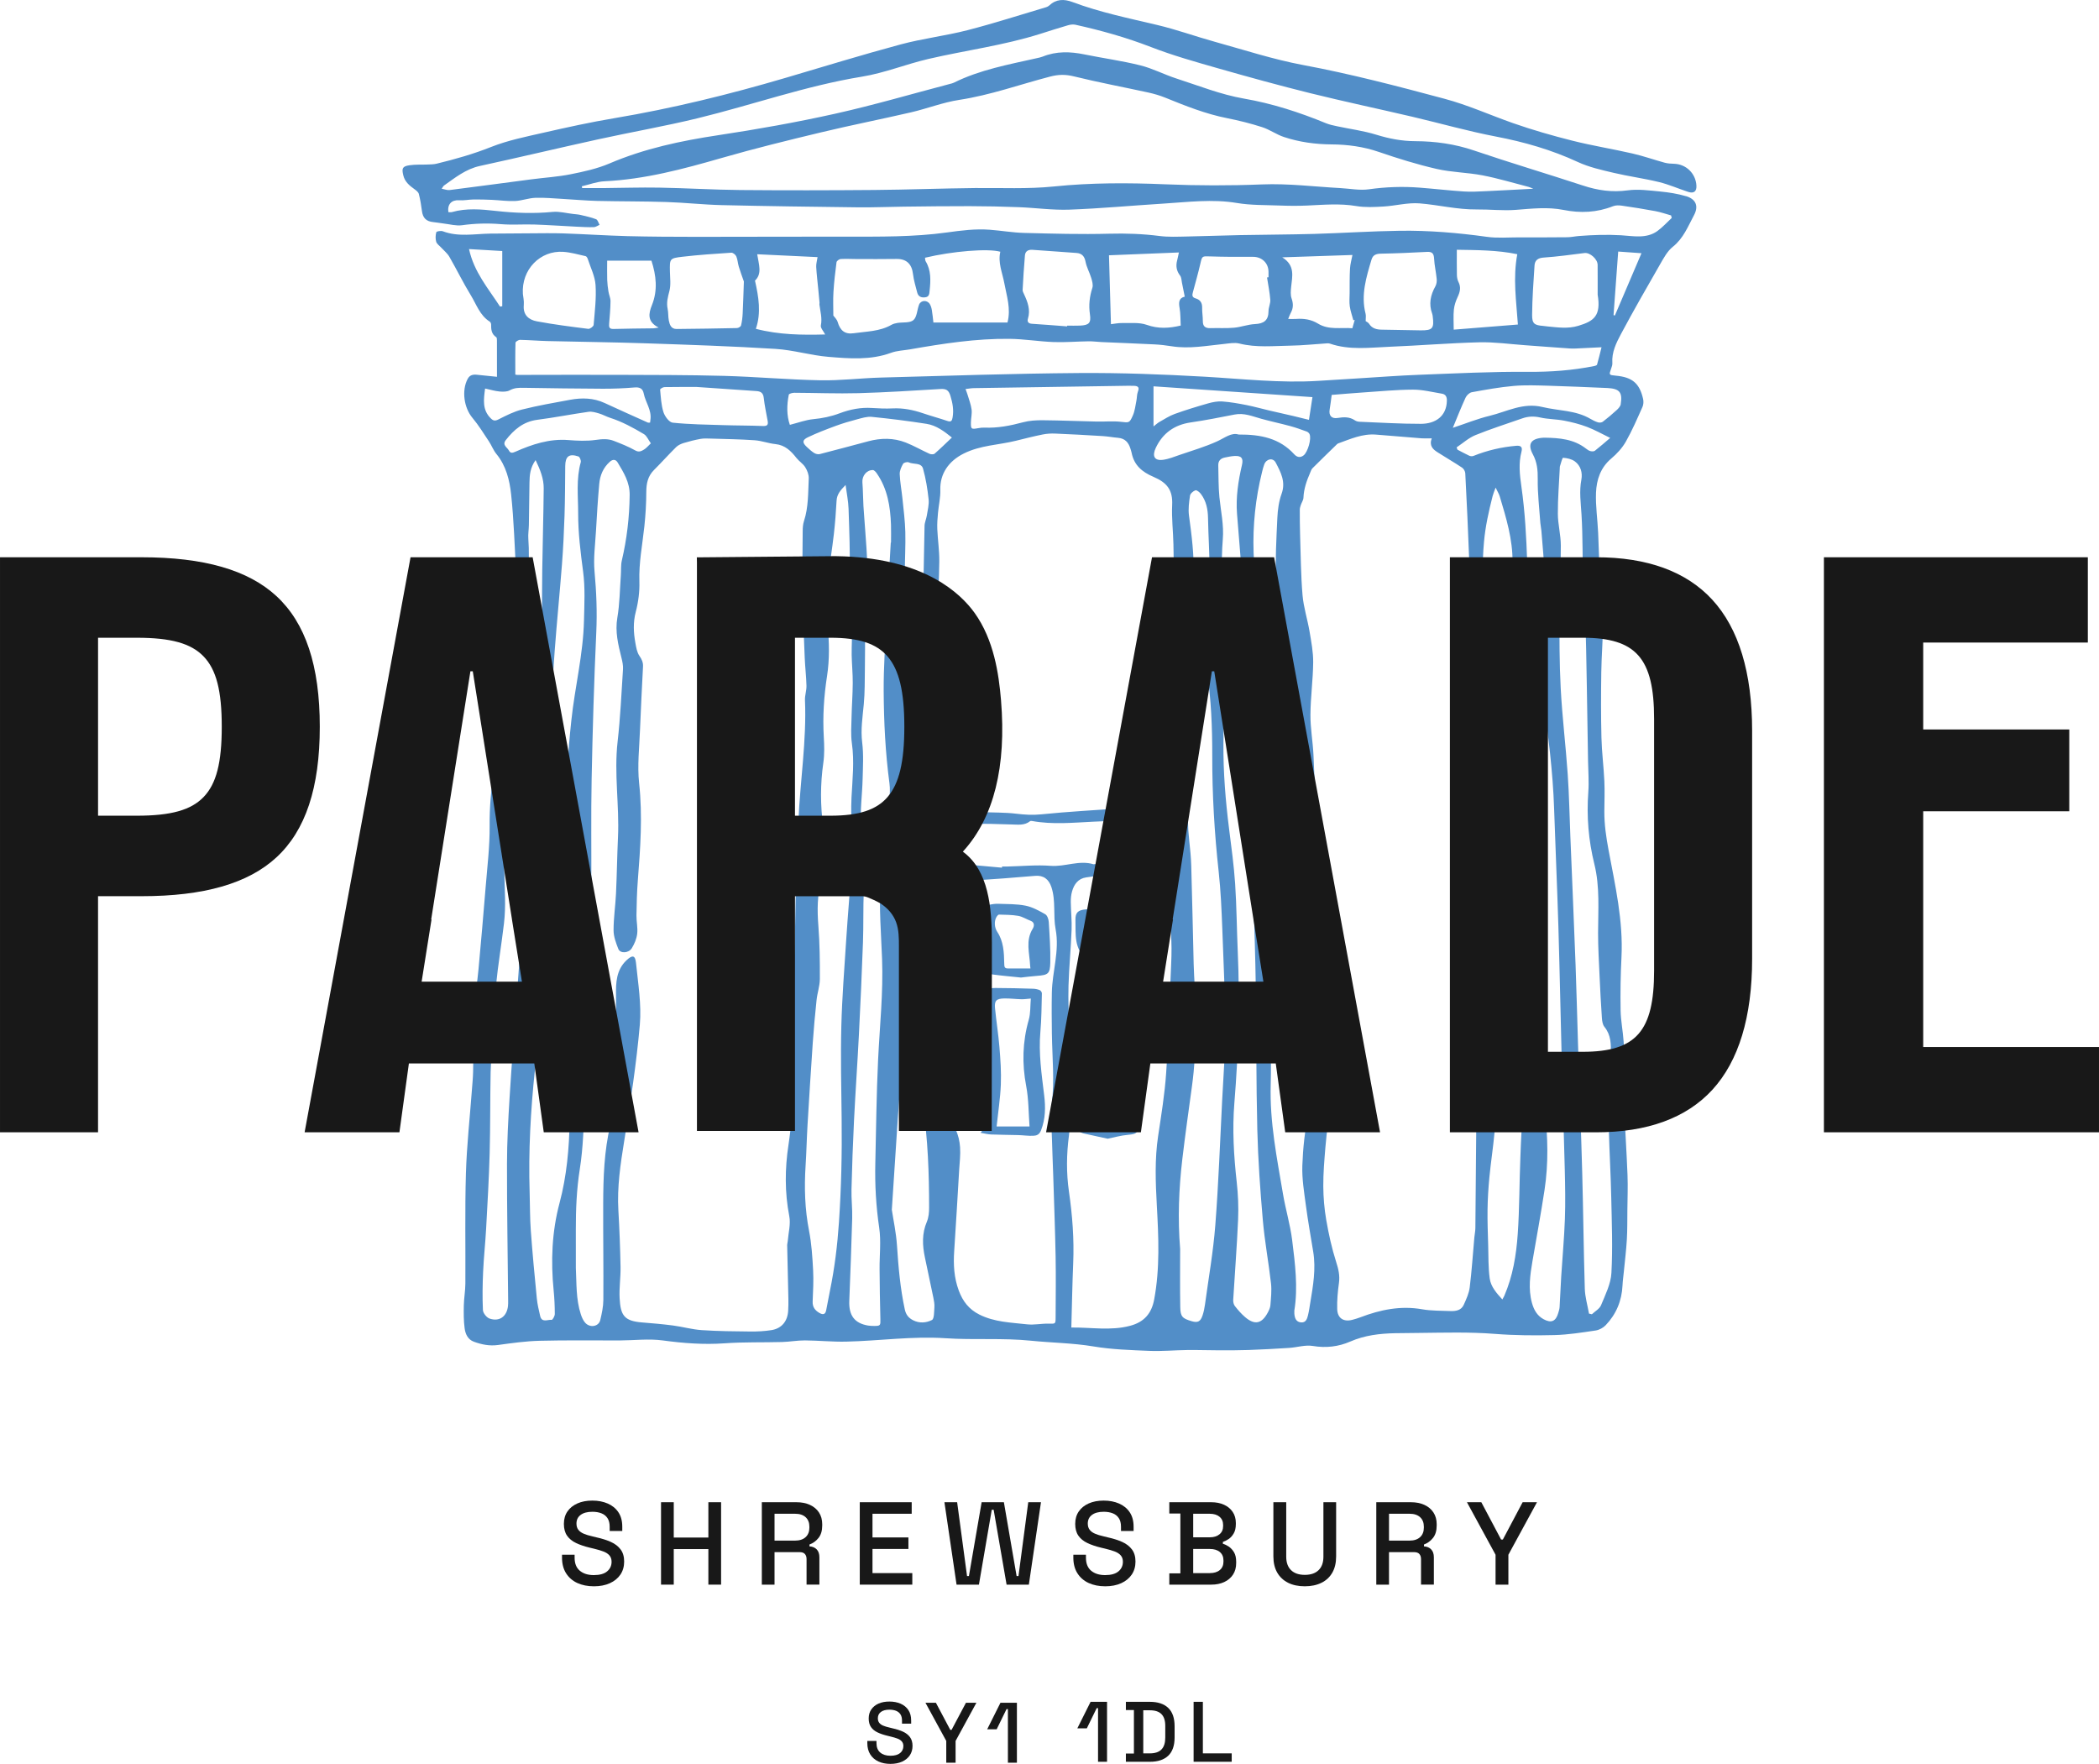<?xml version="1.0" encoding="UTF-8"?><svg id="Layer_2" xmlns="http://www.w3.org/2000/svg" width="103.58mm" height="87.043mm" viewBox="0 0 293.612 246.737"><defs><style>.cls-1{fill:#528ec8;}.cls-1,.cls-2{stroke-width:0px;}.cls-2{fill:#181818;}</style></defs><g id="Layer_1-2"><path class="cls-1" d="M235.834,27.443c-1.159-.343-2.378-.534-3.585-.652-1.522-.145-3.087-.367-4.579-.162-2.17.299-4.177.002-6.219-.667-5.075-1.667-10.199-3.189-15.255-4.908-2.689-.916-5.421-1.295-8.221-1.307-1.874-.006-3.653-.346-5.446-.9-1.779-.55-3.651-.792-5.48-1.182-.532-.114-1.074-.225-1.574-.43-3.717-1.528-7.49-2.757-11.492-3.448-3.205-.556-6.299-1.795-9.418-2.803-1.707-.551-3.326-1.412-5.058-1.842-2.574-.642-5.216-1-7.82-1.532-1.978-.403-3.919-.468-5.829.306-.263.106-.549.16-.829.222-3.942.89-7.934,1.609-11.6,3.428-.162.08-.345.12-.52.165-5.37,1.41-10.707,2.978-16.12,4.183-5.39,1.199-10.843,2.169-16.302,2.994-5.237.789-10.352,1.87-15.246,3.964-1.706.727-3.57,1.135-5.401,1.5-1.806.363-3.661.472-5.491.711-3.82.5-7.637,1.017-11.459,1.502-.323.042-.669-.107-1.108-.187.177-.247.23-.379.327-.446,1.568-1.104,3.052-2.311,5.024-2.739,5.525-1.199,11.027-2.514,16.551-3.725,4.611-1.012,9.268-1.821,13.852-2.934,7.696-1.872,15.182-4.551,23.042-5.832,3.147-.512,6.167-1.749,9.289-2.476,5.201-1.209,10.523-1.89,15.637-3.507,1.289-.407,2.575-.823,3.872-1.201.333-.096.721-.152,1.05-.08,3.592.798,7.116,1.781,10.562,3.117,3.057,1.185,6.234,2.078,9.393,2.98,4.284,1.224,8.587,2.408,12.913,3.482,4.729,1.171,9.499,2.179,14.247,3.288,3.906.916,7.774,2.022,11.71,2.775,3.972.761,7.789,1.858,11.463,3.562,1.562.725,3.301,1.109,4.992,1.51,2.102.498,4.255.781,6.355,1.293,1.386.337,2.713.926,4.073,1.372.808.267,1.213-.061,1.165-.884-.098-1.693-1.442-2.994-3.12-3.043-.442-.013-.896-.036-1.318-.152-1.508-.412-2.988-.939-4.51-1.287-2.788-.64-5.621-1.092-8.394-1.791-2.805-.705-5.596-1.505-8.323-2.461-3.191-1.121-6.257-2.517-9.561-3.402-6.553-1.755-13.095-3.473-19.774-4.72-4.191-.783-8.278-2.121-12.397-3.263-2.689-.745-5.323-1.703-8.034-2.344-3.984-.944-7.996-1.763-11.84-3.204-1.201-.449-2.291-.43-3.271.49-.11.102-.261.181-.407.226-3.671,1.087-7.32,2.268-11.027,3.222-3.077.791-6.265,1.161-9.329,1.986-5.411,1.454-10.767,3.106-16.142,4.689-7.863,2.315-15.808,4.267-23.897,5.628-3.315.555-6.605,1.276-9.882,2.023-2.49.568-5.03,1.074-7.386,2.01-2.488.99-5.026,1.707-7.608,2.334-.396.098-.82.098-1.232.116-.859.038-1.729-.022-2.572.103-1.0.152-1.092.443-.863,1.405.219.924.871,1.444,1.579,1.954.239.172.532.401.597.655.199.781.333,1.581.433,2.38.12.977.605,1.469,1.605,1.56.488.044.973.146,1.461.201.846.097,1.719.348,2.538.235,1.823-.254,3.619-.303,5.454-.15,1.548.129,3.117,0,4.675.051,1.95.066,3.898.203,5.846.301.821.041,1.641.087,2.462.067.271-.006.54-.211.808-.325-.157-.27-.259-.693-.487-.783-.69-.27-1.429-.424-2.153-.595-.347-.082-.709-.103-1.064-.143-.952-.108-1.92-.376-2.855-.287-2.663.259-5.304.158-7.951-.138-2.054-.229-4.107-.414-6.141.163-.16.046-.34.006-.504.006-.15-1.125.472-1.73,1.506-1.657.667.049,1.344-.101,2.018-.111.852-.012,1.707.014,2.559.051,1.083.048,2.168.211,3.246.163.951-.042,1.892-.412,2.844-.446,1.289-.046,2.583.084,3.874.156,1.59.086,3.176.239,4.765.277,3.233.075,6.47.048,9.701.153,2.579.082,5.153.374,7.732.435,6.367.149,12.732.234,19.098.31,2.111.024,4.225-.071,6.337-.095,3.079-.036,6.16-.078,9.239-.07,2.294.004,4.589.054,6.882.142,2.368.091,4.739.434,7.097.346,4.376-.162,8.744-.572,13.117-.844,3.428-.213,6.842-.665,10.298-.086,1.916.32,3.896.278,5.848.35,1.325.05,2.655.068,3.98.006,2.291-.103,4.566-.316,6.866.072,1.241.211,2.543.139,3.811.064,1.685-.098,3.382-.572,5.039-.439,2.666.213,5.285.88,7.988.849,1.823-.02,3.657.198,5.466.059,2.241-.171,4.467-.435,6.694.01,2.361.47,4.657.369,6.914-.522.364-.145.829-.135,1.228-.077,1.574.227,3.143.476,4.705.768.741.14,1.46.395,2.188.598.03.117.06.234.089.354-.66.612-1.27,1.296-1.996,1.823-1.549,1.123-3.422.697-5.077.599-1.988-.117-3.932-.05-5.896.102-.544.042-1.085.167-1.629.173-2.243.024-4.488.024-6.733.018-1.513-.002-3.049.131-4.535-.076-4.039-.562-8.095-.903-12.165-.847-3.99.056-7.976.323-11.965.439-3.47.097-6.942.101-10.412.169-2.478.048-4.957.152-7.434.196-1.275.023-2.566.089-3.82-.074-2.335-.3-4.651-.38-7.01-.319-3.961.106-7.93-.006-11.892-.109-1.612-.04-3.215-.323-4.824-.445-2.014-.154-3.994.103-5.993.38-4.688.648-9.419.588-14.143.584-6.966-.006-13.932.03-20.898.028-3.207-.002-6.416-.017-9.621-.097-2.996-.08-5.987-.281-8.981-.383-1.608-.053-3.217-.014-4.827-.01-1.798.008-3.597.014-5.396.038-2.224.03-4.467.502-6.659-.327-.265-.099-.874.006-.908.131-.116.42-.135.918-.014,1.336.093.315.458.549.703.819.384.422.858.795,1.137,1.279,1.03,1.783,1.931,3.645,3.008,5.398.785,1.277,1.257,2.803,2.633,3.67.11.067.201.259.201.392-.01.701.044,1.357.715,1.792.091.058.1.291.1.443.006,1.665.004,3.33.004,5.099-1.02-.104-1.897-.19-2.773-.285-.554-.06-1.024.01-1.325.574-.871,1.629-.513,4.047.661,5.446.863,1.028,1.57,2.186,2.317,3.307.374.563.611,1.23,1.036,1.747,1.36,1.649,1.85,3.661,2.063,5.653.389,3.649.492,7.33.697,10.997.215,3.834-.565,7.582-1.042,11.353-.371,2.946-.779,5.888-1.187,8.83-.206,1.496-.482,2.984-.657,4.484-.118,1.007-.004,2.046-.18,3.038-.448,2.548-.659,5.088-.637,7.689.026,2.857-.331,5.719-.56,8.575-.308,3.818-.645,7.633-.994,11.448-.171,1.87-.489,3.731-.575,5.605-.134,2.919-.116,5.843-.184,8.764-.019.861-.107,1.72-.171,2.578-.287,3.872-.717,7.74-.833,11.619-.152,5.138-.044,10.284-.078,15.425-.006,1.012-.193,2.02-.215,3.032-.022,1.066-.028,2.144.11,3.195.103.801.432,1.59,1.308,1.906,1.085.393,2.18.616,3.368.452,1.935-.268,3.885-.54,5.833-.589,3.727-.097,7.458-.032,11.186-.046,2.009-.008,4.05-.269,6.021-.002,2.884.392,5.733.607,8.645.403,2.677-.192,5.37-.108,8.055-.182,1.066-.03,2.127-.231,3.191-.225,1.924.012,3.853.217,5.774.171,4.633-.106,9.239-.787,13.902-.475,3.976.266,7.97-.061,11.957.347,2.897.297,5.81.314,8.709.798,2.575.432,5.217.515,7.834.623,1.766.074,3.543-.097,5.316-.118,1.46-.018,2.92.038,4.38.04,1.383.002,2.767.008,4.149-.042,1.901-.07,3.801-.169,5.698-.293,1.116-.072,2.266-.452,3.33-.273,1.836.309,3.585.1,5.206-.607,2.05-.893,4.155-1.136,6.331-1.179,1.095-.024,2.191-.026,3.288-.038,3.542-.036,7.08-.146,10.625.133,2.775.219,5.576.237,8.361.167,1.92-.05,3.838-.359,5.742-.64.502-.073,1.06-.374,1.41-.743,1.476-1.544,2.249-3.412,2.351-5.557.029-.65.126-1.296.187-1.942.146-1.502.333-3.002.42-4.508.08-1.355.058-2.713.072-4.069.016-1.643.084-3.287.02-4.926-.128-3.332-.359-6.66-.486-9.993-.056-1.433.07-2.871.065-4.305-.006-1.46-.027-2.925-.123-4.381-.095-1.45-.396-2.893-.422-4.344-.042-2.476-.006-4.957.12-7.43.261-5.114-.878-10.054-1.806-15.009-.337-1.809-.6-3.594-.59-5.424.009-1.408.068-2.821.002-4.227-.093-2.027-.358-4.049-.407-6.077-.076-3.048-.066-6.097-.022-9.146.032-2.317.241-4.633.239-6.95-.002-1.504-.289-3.003-.365-4.51-.135-2.679-.192-5.362-.313-8.043-.084-1.873-.371-3.749-.299-5.614.074-1.806.629-3.505,2.138-4.777.787-.663,1.528-1.47,2.034-2.359.884-1.557,1.595-3.216,2.328-4.856.148-.327.167-.772.086-1.127-.5-2.187-1.511-3.03-3.799-3.245-.994-.093-.987-.091-.665-1.002.087-.243.184-.51.165-.759-.109-1.514.547-2.829,1.212-4.076,1.755-3.284,3.609-6.518,5.467-9.747.503-.874,1.018-1.84,1.781-2.447,1.484-1.182,2.123-2.853,2.957-4.411.687-1.285.272-2.26-1.126-2.675ZM207.842,26.74c-1.016.046-2.038.113-3.048.046-2.076-.137-4.145-.378-6.219-.538-2.372-.183-4.726-.104-7.096.232-1.286.181-2.636-.094-3.957-.167-3.663-.199-7.301-.666-10.997-.516-4.503.181-9.027.173-13.531-.016-5.197-.22-10.398-.226-15.549.302-3.714.38-7.39.181-11.085.221-4.695.051-9.388.233-14.082.271-6.234.051-12.472.063-18.706.008-3.781-.034-7.561-.27-11.342-.337-2.659-.046-5.32.042-7.979.066-.939.008-1.877,0-2.815,0-.018-.085-.034-.168-.051-.252,1.056-.244,2.106-.653,3.172-.703,5.63-.267,11.003-1.707,16.38-3.256,4.605-1.327,9.266-2.47,13.927-3.589,4.177-1.003,8.397-1.831,12.583-2.801,2.257-.524,4.455-1.393,6.733-1.739,4.358-.663,8.485-2.159,12.718-3.26,1.184-.307,2.161-.315,3.333-.026,3.437.846,6.923,1.498,10.384,2.253.806.178,1.614.41,2.38.721,2.822,1.148,5.645,2.277,8.657,2.871,1.653.327,3.298.741,4.902,1.255,1.057.34,2,1.036,3.056,1.382,2.152.711,4.362,1.016,6.664,1.032,2.218.014,4.446.311,6.605,1.054,2.653.912,5.346,1.747,8.079,2.376,2.097.481,4.299.492,6.418.898,2.169.418,4.294,1.062,6.438,1.612.167.042.323.126.665.262-2.347.121-4.492.245-6.637.34ZM214.651,37.148c.048-.728.456-1.064,1.283-1.119,1.914-.128,3.818-.401,5.725-.636.743-.089,1.812.837,1.821,1.655.014,1.614.004,3.229.004,4.173.492,2.962-.514,3.699-2.725,4.36-1.433.428-2.838.219-4.263.084-.207-.018-.412-.058-.62-.074-1.223-.095-1.569-.299-1.561-1.528.018-2.304.183-4.611.337-6.915ZM203.372,43.299c.062-.602.271-1.215.532-1.767.329-.703.484-1.352.11-2.087-.148-.289-.212-.65-.22-.979-.025-1.115-.01-2.23-.01-3.528,2.749.048,5.649.034,8.456.622-.627,3.357-.138,6.555.087,9.836-2.864.23-5.862.467-8.979.716,0-1.054-.066-1.94.023-2.813ZM191.851,36.312c.194-.649.64-.816,1.305-.829,2.159-.037,4.318-.137,6.478-.249.721-.037.932.251.97.946.052.954.275,1.897.365,2.851.032.337-.027.737-.189,1.026-.684,1.223-.943,2.471-.445,3.822.046.12.059.253.078.382.217,1.681-.022,1.969-1.701,1.95-1.797-.02-3.592-.074-5.388-.095-.737-.009-1.382-.146-1.817-.827-.118-.186-.362-.287-.476-.371,0-.437.063-.751-.011-1.032-.677-2.633.096-5.101.831-7.576ZM189.184,35.667c-.122.641-.306,1.262-.342,1.892-.066,1.138-.046,2.282-.053,3.423-.007.625-.064,1.259.021,1.87.094.659.329,1.298.5,1.946.064-.017.127-.032.19-.05-.095.344-.194.687-.331,1.169-1.579-.144-3.275.287-4.805-.65-.958-.588-1.988-.735-3.079-.655-.327.022-.657.002-1.091.002.145-.346.229-.615.364-.858.369-.661.361-1.296.108-2.022-.169-.483-.112-1.072-.057-1.604.149-1.476.584-2.998-1.245-4.133,3.467-.116,6.601-.221,9.822-.331ZM166.873,40.843c.36-1.333.736-2.661,1.046-4.006.233-1.018.251-1.006,1.27-.972,2.03.067,4.062.076,6.093.061,1.207-.006,2.144.849,2.159,2.076.004.262.002.522.002.783-.069.008-.137.018-.207.028.16,1.04.374,2.074.454,3.117.04.519-.247,1.059-.247,1.589-.004,1.307-.663,1.755-1.901,1.815-.979.046-1.937.42-2.915.508-1.101.099-2.215.024-3.322.06-.717.021-1.057-.254-1.05-.998.006-.624-.114-1.25-.097-1.873.016-.683-.285-1.113-.903-1.289-.554-.157-.496-.483-.382-.9ZM164.908,35.316c-.103.469-.162.79-.245,1.104-.211.781-.097,1.472.412,2.133.192.247.188.65.258.984.129.622.249,1.243.392,1.96-.842.192-.859.811-.721,1.596.137.785.111,1.599.157,2.446-1.614.384-3.131.478-4.758-.1-1.048-.372-2.293-.223-3.45-.251-.536-.012-1.074.106-1.552.16-.093-3.273-.183-6.422-.274-9.639,3.247-.131,6.459-.259,9.782-.393ZM143.369,35.725c.052-.574.454-.827,1.054-.78,2.053.155,4.107.28,6.161.44.735.055,1.116.443,1.264,1.224.148.774.562,1.496.794,2.262.133.446.291.986.16,1.393-.393,1.221-.53,2.418-.341,3.695.182,1.226-.129,1.528-1.386,1.587-.6.028-1.201.004-1.801.004,0,.034-.002.07-.004.104-1.637-.124-3.277-.26-4.916-.363-.49-.032-.697-.273-.566-.701.385-1.251-.036-2.353-.549-3.452-.087-.188-.201-.397-.192-.59.09-1.609.18-3.216.323-4.822ZM116.583,40.868c.086-1.399.245-2.792.43-4.18.024-.184.371-.445.58-.457.779-.046,1.564.005,2.345.007,1.827,0,3.653.012,5.48-.015,1.376-.019,2.133.709,2.294,2.108.101.871.371,1.721.586,2.575.147.594.58.757,1.141.68.574-.08.556-.534.6-.948.147-1.41.225-2.811-.559-4.096-.074-.12-.054-.293-.087-.49,3.847-.92,8.809-1.323,10.533-.838-.358,1.53.291,2.936.562,4.408.322,1.771.95,3.537.44,5.496h-10.361c-.066-.552-.116-1.142-.214-1.724-.051-.302-.137-.623-.302-.876-.388-.597-1.255-.532-1.496.112-.275.729-.285,1.724-.791,2.152-.5.423-1.478.269-2.243.393-.279.046-.574.12-.817.259-1.647.944-3.509.922-5.304,1.182-1.218.175-1.883-.387-2.225-1.574-.108-.374-.45-.682-.606-.901,0-1.123-.053-2.201.015-3.273ZM105.922,35.565c2.825.134,5.583.264,8.439.401-.078.513-.213.944-.189,1.367.061,1.083.197,2.165.3,3.248.057.59.114,1.182.167,1.773.006.076-.03.158-.02.233.123.974.412,1.92.203,2.941-.067.336.353.767.602,1.258-3.252.084-6.438.055-9.693-.789.767-2.251.391-4.45-.122-6.743,1.032-.978.53-2.26.311-3.689ZM93.638,40.699c.223-.85.091-1.8.072-2.705-.036-1.798-.056-1.868,1.751-2.079,2.27-.266,4.558-.416,6.838-.566.23-.016.594.281.697.52.19.446.205.962.349,1.434.209.695.466,1.377.709,2.074-.051,1.431-.094,2.948-.167,4.466-.028.566-.094,1.137-.23,1.685-.04.163-.369.359-.569.363-2.813.064-5.628.1-8.44.129-.779.008-.976-.601-1.093-1.19-.106-.532-.054-1.094-.165-1.624-.188-.876.027-1.656.249-2.506ZM84.931,36.466h6.195c.661,2.058.908,4.117.068,6.213-.458,1.139-.719,2.315.939,3.142-.441.065-.598.105-.758.107-1.848.03-3.699.03-5.547.089-.646.02-.655-.302-.618-.776.086-1.034.179-2.068.189-3.102.004-.454-.217-.904-.289-1.365-.086-.534-.155-1.076-.173-1.617-.027-.869-.006-1.739-.006-2.691ZM78.792,35.227c1.051.072,2.089.374,3.125.604.126.028.254.245.303.398.39,1.21,1.006,2.408,1.087,3.643.12,1.847-.114,3.721-.269,5.58-.018.211-.515.578-.751.548-2.402-.3-4.807-.608-7.185-1.05-1.139-.213-1.964-.889-1.834-2.281.053-.588-.093-1.195-.126-1.544-.228-3.426,2.428-6.117,5.649-5.898ZM72.109,47.938c.006-.146.418-.401.639-.397,1.277.024,2.552.135,3.829.167,4.591.112,9.182.16,13.769.315,6.046.205,12.094.406,18.131.781,2.484.153,4.926.909,7.412,1.113,2.918.239,5.875.488,8.745-.563.84-.309,1.785-.333,2.679-.488,4.599-.804,9.215-1.522,13.898-1.468,2.054.023,4.101.371,6.155.449,1.638.06,3.28-.084,4.918-.105.597-.008,1.193.08,1.791.107,2.47.11,4.942.199,7.412.325.804.04,1.612.134,2.408.262,2.462.396,4.878-.078,7.31-.321.719-.072,1.488-.23,2.161-.06,2.378.598,4.777.331,7.165.295,1.711-.025,3.42-.215,5.129-.324.127-.009.268.004.387.046,2.726.934,5.529.549,8.306.436,4.191-.169,8.376-.519,12.569-.625,2.127-.053,4.262.253,6.394.405,2.107.15,4.21.321,6.318.46.517.034,1.042-.014,1.562-.036.896-.038,1.792-.086,2.83-.137-.232.91-.41,1.675-.629,2.43-.028.096-.243.167-.382.197-3.048.61-6.108.835-9.235.811-5.107-.042-10.218.225-15.325.416-2.789.105-5.574.322-8.359.492-1.874.113-3.748.233-5.623.35-5.358.34-10.677-.275-16.013-.58-5.833-.331-11.679-.553-17.517-.51-9.235.069-18.467.384-27.7.633-2.84.076-5.681.439-8.515.382-4.482-.086-8.958-.496-13.442-.618-5.056-.137-10.117-.126-15.175-.145-4.593-.018-9.184.008-13.778.01-.099,0-.198-.04-.253-.05,0-1.544-.019-3.002.028-4.456ZM202.392,56.051c-.043,2.18-1.601,3.229-3.615,3.235-2.861.006-5.722-.175-8.585-.289-.223-.01-.478-.067-.656-.192-.756-.517-1.582-.479-2.415-.34-.835.142-1.276-.318-1.125-1.183.11-.625.176-1.262.283-2.04,1.381-.11,2.857-.239,4.335-.339,2.342-.157,4.687-.388,7.029-.398,1.357-.006,2.716.346,4.067.567.526.087.694.467.683.979ZM183.097,58.728c-.63-.156-1.393-.351-2.159-.53-1.132-.265-2.267-.512-3.396-.777-1.064-.249-2.115-.549-3.185-.761-1.117-.217-2.245-.42-3.376-.502-.654-.046-1.347.086-1.986.267-1.57.446-3.134.924-4.671,1.478-.747.268-1.432.721-2.131,1.114-.264.147-.486.362-.838.633v-5.611c7.453.506,14.841,1.008,22.233,1.511-.151.982-.32,2.072-.489,3.178ZM182.364,63.69c-.512.412-.988.226-1.325-.143-2.032-2.233-4.657-2.783-7.781-2.763-1.008-.321-1.926.466-2.994.95-1.677.765-3.465,1.285-5.214,1.886-.777.268-1.556.59-2.359.699-1.231.167-1.554-.538-1.014-1.679.969-2.045,2.598-3.216,4.871-3.548,2.059-.3,4.107-.703,6.151-1.105,1.331-.264,2.506.255,3.731.593,1.346.371,2.715.659,4.064,1.026.777.209,1.536.488,2.292.761.154.056.319.201.391.348.308.644-.241,2.51-.813,2.974ZM135.343,55.206c-.07-.239-.169-.471-.285-.787.454-.051.811-.122,1.167-.127,7.217-.114,14.436-.224,21.652-.331.261-.004.521,0,.781.012.544.024.742.221.517.8-.156.401-.127.867-.215,1.295-.14.682-.211,1.399-.486,2.026-.492,1.134-.538,1.03-1.768.901-1.08-.114-2.18,0-3.269-.026-2.522-.053-5.044-.163-7.568-.185-.926-.008-1.888.048-2.774.287-1.775.478-3.548.823-5.392.745-.283-.013-.574.023-.855.074-.998.177-1.051.151-1.034-.825.012-.598.171-1.205.093-1.787-.093-.703-.362-1.385-.565-2.072ZM133.256,58.369c-.084.496-.202.699-.745.513-1.133-.386-2.291-.696-3.424-1.081-1.369-.466-2.752-.743-4.213-.673-.96.046-1.93.008-2.89-.057-1.568-.108-3.081.193-4.516.734-1.213.458-2.42.705-3.705.829-1.06.102-2.09.494-3.277.794-.45-1.29-.443-2.753-.148-4.219.03-.138.498-.266.762-.266,2.996.011,5.993.136,8.985.054,3.826-.106,7.652-.355,11.474-.582.789-.046,1.147.151,1.392.97.302 1.0.48,1.95.304,2.984ZM106.716,59.59c-1.836-.075-3.678-.059-5.514-.12-2.372-.073-4.75-.101-7.105-.346-.492-.05-1.106-.884-1.293-1.474-.319-1.001-.363-2.09-.465-3.147-.01-.104.393-.351.606-.355,1.72-.029,3.442-.018,4.512-.018,3.231.223,5.806.401,8.38.576.597.042.924.28.998.947.122,1.086.354,2.16.549,3.237.102.556-.082.724-.669.699ZM65.607,34.841c1.579.091,3.035.177,4.649.273v7.723c-.103.018-.209.033-.312.05-1.621-2.516-3.636-4.816-4.337-8.046ZM68.659,58.529c-1.222-1.195-1.006-2.638-.805-4.181.741.16,1.371.353,2.012.414.478.044,1.048.053,1.44-.165.643-.359,1.274-.359,1.956-.348,3.679.057,7.358.115,11.037.127,1.486.006,2.975-.051,4.456-.177.73-.062,1.153.149,1.289.84.245,1.241,1.131,2.315.939,3.667-.018.126-.03.251-.05.407-.126,0-.235.032-.315-.004-2.014-.904-4.032-1.805-6.035-2.733-1.562-.722-3.185-.757-4.829-.454-2.251.414-4.509.808-6.729,1.363-1.145.285-2.233.844-3.294,1.382-.469.237-.716.211-1.072-.137ZM72.095,63.188c-.399.175-.688.251-.908-.167-.239-.454-.982-.757-.435-1.46,1.138-1.458,2.446-2.583,4.398-2.837,2.4-.31,4.779-.78,7.175-1.121.477-.068,1.004.095,1.484.236.522.152,1.006.437,1.524.602,1.688.544,3.237,1.386,4.744,2.287.397.236.606.789.964,1.287-.365.34-.623.675-.96.874-.352.207-.694.412-1.213.122-.96-.54-2.002-.952-3.034-1.351-.813-.314-1.64-.245-2.522-.12-1.251.178-2.551.118-3.818.017-2.646-.209-5.048.593-7.4,1.631ZM72.316,138.994c-.363,4.862-.737,9.724-1.038,14.592-.19,3.07-.355,6.148-.359,9.223-.008,6.368.102,12.736.162,19.106.002.261.006.524-.023.781-.165,1.462-1.203,2.223-2.581,1.747-.408-.141-.904-.761-.925-1.181-.084-1.792-.053-3.592.028-5.384.089-2.004.31-4.002.42-6.008.192-3.516.399-7.033.494-10.553.103-3.781.059-7.566.135-11.347.03-1.51.226-3.017.315-4.526.149-2.526.187-5.06.434-7.571.285-2.906.779-5.789,1.117-8.689.14-1.185.171-2.392.15-3.587-.042-2.215-.12-4.432-.253-6.643-.222-3.625-.173-7.203.478-10.816.684-3.786.946-7.651,1.363-11.486.41-3.758.789-7.519,1.169-11.281.337-3.321.745-6.637.502-9.99-.048-.646.064-1.3.076-1.952.034-1.982.053-3.964.084-5.946.014-1.045.104-2.07.855-3.122.656,1.365,1.147,2.61,1.135,3.955-.032,3.783-.152,7.565-.203,11.348-.055,4.175-.002,8.352-.129,12.525-.163,5.424-.445,10.846-.705,16.266-.129,2.683-.253,5.37-.513,8.042-.382,3.918-.937,7.818-1.323,11.737-.355,3.579-.596,7.172-.863,10.76ZM79.7,142.038c0,4.1.059,9.398-.019,14.694-.06,3.887-.403,7.759-1.41,11.539-1.076,4.034-1.237,8.125-.825,12.261.109,1.089.157,2.186.16,3.279,0,.285-.307.823-.431.81-.565-.055-1.392.45-1.619-.546-.187-.81-.386-1.627-.466-2.454-.311-3.165-.612-6.333-.843-9.503-.129-1.767-.105-3.545-.161-5.318-.18-5.747.137-11.463.742-17.182.488-4.613.692-9.256,1.018-13.888.217-3.095.54-6.187.618-9.287.103-4.145-.018-8.294.021-12.442.03-3.232.092-6.469.256-9.698.223-4.428.521-8.854.85-13.274.299-4.032.705-8.053,1.016-12.081.175-2.263.284-4.531.358-6.799.076-2.319.08-4.639.1-6.96.012-1.358.542-1.778,1.848-1.338.186.064.388.57.325.798-.663,2.359-.361,4.78-.365,7.155-.006,2.722.335,5.457.694,8.164.3,2.273.171,4.522.122,6.791-.102,4.744-1.277,9.344-1.771,14.031-.239,2.255-.452,4.522-.504,6.785-.112,4.904-.19,9.81-.141,14.714.059,6.183.261,12.366.428,19.748ZM111.339,118.226c-.057,1.976.022,3.958-.016,5.936-.078,3.989-.114,7.978-.327,11.958-.152,2.838-.05,5.659-.008,8.491.078,5.187.093,10.376-.695,15.541-.502,3.302-.536,6.639.114,9.973.215,1.102-.123,2.311-.213,3.47-.017.205-.086.409-.082.613.051,2.502.118,5.004.169,7.506.01.546,0,1.094-.03,1.64-.084,1.466-.91,2.48-2.338,2.707-.973.154-1.97.203-2.956.194-2.267-.022-4.536-.042-6.795-.194-1.343-.089-2.663-.468-4.004-.645-1.445-.19-2.904-.315-4.358-.431-2.475-.199-2.998-.974-3.127-3.396-.076-1.452.158-2.92.129-4.378-.05-2.632-.149-5.263-.302-7.89-.192-3.282.291-6.482.815-9.713.873-5.396,1.709-10.815,2.184-16.258.247-2.845-.241-5.765-.532-8.639-.111-1.121-.519-1.15-1.336-.379-1.432,1.347-1.492,3.157-1.462,4.865.051,2.781-.106,5.556.027,8.346.16,3.283-.057,6.607-.831,9.87-.854,3.595-.979,7.286-.989,10.969-.015,4.488.051,8.973.021,13.461-.006.943-.213,1.897-.434,2.821-.222.91-1.44,1.117-2.108.363-.281-.319-.468-.751-.604-1.163-.696-2.125-.591-4.324-.701-6.516,0-1.773.002-3.545-.002-5.32-.004-2.843.106-5.658.556-8.492.484-3.049.542-6.177.677-9.274.129-2.97-.07-5.966.213-8.918.672-7.002.663-14.019.715-21.037.038-5.115-.053-10.233.049-15.348.137-6.835.337-13.668.649-20.499.131-2.855.02-5.665-.242-8.505-.174-1.878.093-3.801.202-5.7.123-2.186.257-4.373.454-6.553.106-1.192.544-2.271,1.476-3.104.434-.388.835-.352,1.11.11.838,1.401,1.69,2.751,1.671,4.537-.034,3.1-.389,6.133-1.093,9.143-.158.674-.09,1.397-.142,2.096-.143,1.973-.156,3.972-.488,5.913-.337,1.967.116,3.769.574,5.614.129.519.251,1.069.217,1.595-.219,3.383-.371,6.776-.755,10.142-.512,4.469.26,8.911.053,13.37-.121,2.629-.155,5.264-.278,7.894-.082,1.713-.344,3.42-.34,5.129.002.871.34,1.769.667,2.6.261.663,1.448.614,1.894-.12.367-.603.665-1.316.745-2.009.098-.839-.118-1.711-.103-2.566.025-1.633.063-3.271.191-4.898.357-4.526.676-9.03.182-13.586-.269-2.488.034-5.044.127-7.566.11-2.92.27-5.839.416-8.758.03-.572-.162-1.004-.5-1.492-.347-.496-.454-1.188-.568-1.817-.259-1.44-.333-2.856.053-4.332.359-1.372.552-2.842.507-4.259-.087-2.61.422-5.136.696-7.698.17-1.604.266-3.221.271-4.835.004-1.179.217-2.203,1.081-3.065,1.051-1.046,2.038-2.155,3.093-3.198.281-.274.692-.46,1.076-.578.769-.234,1.554-.428,2.345-.571.452-.082.93-.056,1.397-.042,2.057.063,4.119.091,6.17.234.975.068,1.925.439,2.897.536,1.357.138,2.178.961,2.948,1.944.367.466.92.798,1.227,1.293.285.456.517,1.054.492,1.576-.096,1.996-.034,4.016-.669,5.958-.144.438-.176.926-.18,1.392-.024,2.923-.069,5.845-.021,8.767.05,2.994.185,5.986.306,8.977.053,1.302.211,2.602.243,3.902.016.669-.237,1.347-.209,2.012.241,5.678-.682,11.292-.916,16.941-.046,1.117-.315,2.226-.347,3.344ZM117.686,143.547c-.107,4.303-.008,8.611.044,12.918.058,4.854-.048,9.699-.378,14.548-.217,3.189-.599,6.327-1.239,9.448-.193.939-.364,1.88-.546,2.821-.126.642-.488.646-.966.363-.604-.357-.958-.823-.926-1.583.061-1.461.143-2.927.065-4.383-.099-1.842-.215-3.705-.568-5.51-.591-3.028-.683-6.054-.485-9.112.122-1.901.16-3.807.272-5.707.23-3.826.467-7.651.731-11.475.139-2.003.321-4.004.534-6.0.103-.979.452-1.944.458-2.916.01-2.476-.014-4.96-.205-7.426-.173-2.231-.177-4.392.462-6.574.701-2.39.546-4.846.215-7.298-.407-2.983-.418-5.969.015-8.964.171-1.177.135-2.397.065-3.591-.167-2.878.014-5.705.458-8.567.355-2.292.311-4.692.078-7.008-.227-2.231-.147-4.42.074-6.618.209-2.072.563-4.129.798-6.199.177-1.554.297-3.115.38-4.675.046-.892.542-1.466,1.262-2.197.16,1.224.38,2.269.414,3.319.101,3.102.231,6.207.153,9.306-.059,2.351.007,4.673.256,7.012.147,1.367.002,2.763.027,4.147.026,1.303.158,2.604.15,3.907-.008,1.613-.136,3.226-.169,4.842-.028,1.195-.12,2.41.046,3.583.363,2.538.082,5.05-.051,7.576-.087,1.657.002,3.324.006,4.988.004,1.592.072,3.187-.02,4.773-.196,3.333-.5,6.66-.715,9.992-.263,4.086-.589,8.173-.694,12.262ZM124.602,75.902c-.203,3.596-.426,7.19-.606,10.784-.163,3.333-.406,6.667-.386,9.999.026,4.303.237,8.597.807,12.88.202,1.529-.144,3.167-.441,4.716-.582,3.034-.652,6.088-.823,9.157-.199,3.591.097,7.141.232,10.703.177,4.71-.327,9.382-.554,14.069-.231,4.822-.278,9.653-.39,14.479-.07,3.028.097,6.031.542,9.045.279,1.888.038,3.853.053,5.784.02,2.337.046,4.675.114,7.012.024.863.002.952-.869.946-.287-.002-.578-.008-.859-.055-1.884-.321-2.699-1.405-2.623-3.434.146-3.854.305-7.707.408-11.562.038-1.352-.133-2.711-.099-4.064.08-3.207.195-6.412.352-9.616.201-4.008.482-8.013.686-12.024.217-4.299.414-8.597.567-12.9.087-2.424.015-4.856.116-7.278.126-3.01-.175-5.984-.384-8.976-.156-2.192.169-4.418.221-6.628.042-1.689.146-3.4-.061-5.066-.228-1.829.057-3.579.223-5.366.158-1.679.127-3.374.154-5.061.025-1.722.025-3.444.025-5.165,0-1.564-.059-3.13-.008-4.689.048-1.51.289-3.014.295-4.52.008-1.581-.156-3.165-.257-4.747-.078-1.19-.189-2.382-.259-3.573-.064-1.089-.054-2.184-.144-3.272-.071-.889.576-1.745,1.465-1.727.185.004.408.259.54.45,1.504,2.161,1.901,4.638,1.994,7.192.029.833.004,1.669.004,2.503-.013,0-.022.002-.034.002ZM130.352,184.651c-.764.39-1.73.486-2.616.034-.646-.327-1.012-.777-1.174-1.528-.635-2.944-.892-5.92-1.089-8.916-.12-1.811-.51-3.602-.723-5.02.295-4.52.559-8.631.833-12.744.278-4.163.721-8.322.808-12.489.11-5.109-.018-10.226-.154-15.335-.061-2.393-.601-4.787-.521-7.165.084-2.506.58-5.006,1.032-7.483.219-1.195.331-2.345.233-3.56-.101-1.235.048-2.488.032-3.733-.034-2.505-.097-5.008-.165-7.511-.064-2.241-.191-4.482-.217-6.725-.051-4.094-.062-8.189-.064-12.284,0-1.931.122-3.862.072-5.791-.042-1.557-.245-3.111-.403-4.663-.116-1.142-.337-2.275-.382-3.416-.019-.48.228-1.007.473-1.444.097-.171.588-.297.786-.201.669.319,1.758-.006,2.006.886.39,1.393.622,2.843.777,4.282.079.743-.134,1.522-.251,2.277-.076.484-.305.954-.317,1.433-.086,3.442-.112,6.886-.199,10.328-.072,2.864-.257,5.725-.281,8.589-.01,1.105.22,2.226.456,3.317,1.068,4.892,1.26,9.827.618,14.774-.191,1.472-.798,2.908-1.336,4.314-.534,1.4-.798,2.783-.536,4.279.604,3.438,1.217,6.873,1.703,10.328.239,1.696.247,3.431.277,5.151.055,3.075.075,6.151.053,9.226-.006.825-.093,1.689-.35,2.469-.903,2.732-1.058,5.503-.636,8.326.705,4.733.869,9.499.867,14.272,0,.665-.063,1.385-.318,1.984-.702,1.648-.624,3.298-.269,4.982.394,1.884.802,3.767,1.188,5.655.087.433.171.885.139,1.319-.048.623-.012,1.612-.349,1.785ZM130.016,63.475c-1.115-.506-2.181-1.125-3.317-1.572-1.702-.667-3.467-.649-5.231-.179-2.262.601-4.523,1.215-6.794,1.794-.235.06-.564-.014-.777-.146-.374-.231-.703-.539-1.028-.84-.655-.607-.665-.978.137-1.365,1.263-.605,2.58-1.107,3.896-1.593.977-.359,1.978-.654,2.984-.918.676-.177,1.393-.412,2.062-.344,2.56.257,5.117.575,7.659.976,1.367.215,2.471,1.048,3.545,1.916-.852.807-1.612,1.558-2.416,2.256-.144.123-.518.107-.722.016ZM131.944,119.313c-.034-1.087.074-2.183.163-3.272.044-.518.275-.747.924-.722,1.556.058,3.117-.071,4.677-.08,1.249-.006,2.5.074,3.748.087.901.011,1.836.184,2.632-.457.063-.052.198-.041.295-.024,2.852.519,5.708.231,8.569.093,2.345-.112,4.691-.177,7.038-.16.462.004,1.093.363,1.348.754.733,1.121,1.319,2.34,1.94,3.532.091.173.08.407.08.615-.004,1.359-.261,1.442-1.57,1.376-2.88-.143-5.771-.133-8.654-.183-.052-.002-.11.04-.154.026-2.022-.623-3.982.372-6.012.215-1.99-.154-4.008.051-6.014.095-.259.006-.519.002-.781.002-.006.054-.01.108-.016.162-2.018-.183-4.037-.367-6.058-.548-.207-.018-.414-.04-.623-.046-1.435-.05-1.49-.048-1.534-1.467ZM147.14,144.619c.044,3.281.39,6.553-.016,9.847-.197,1.583-.015,3.215.025,4.824.042,1.693.122,3.387.176,5.079.119,3.805.265,7.612.337,11.418.051,2.817.01,5.637,0,8.456-.004.986-.015.931-.971.91-1.008-.021-2.032.209-3.021.098-2.261-.258-4.566-.303-6.686-1.373-1.452-.732-2.308-1.85-2.864-3.34-.673-1.807-.772-3.643-.645-5.534.253-3.772.47-7.546.694-11.321.064-1.068.201-2.144.128-3.204-.058-.837-.251-1.721-.62-2.467-1.014-2.053-1.695-4.149-1.446-6.47.177-1.651.412-3.298.521-4.954.144-2.13.212-4.267.269-6.4.055-2.136.177-4.244.675-6.346.663-2.797.871-5.663.574-8.541-.074-.715-.177-1.427-.283-2.256.737.052,1.412.174,2.076.13,2.91-.19,5.82-.407,8.724-.659,1.176-.104,1.921.466,2.288,1.578.639,1.938.219,3.958.588,5.894.572,3.013-.473,5.898-.528,8.856-.038,1.925-.022,3.851.004,5.776ZM163.825,134.847c-.239,5.079-.359,10.167-.701,15.238-.199,2.96-.685,5.902-1.125,8.84-.483,3.225-.359,6.44-.181,9.677.243,4.4.45,8.808-.372,13.185-.365,1.938-1.391,3.143-3.353,3.665-2.723.726-5.428.211-8.232.245.087-3.135.137-6.081.261-9.025.141-3.351-.116-6.671-.593-9.98-.378-2.623-.349-5.231,0-7.858.165-1.229.067-2.496.063-3.745-.012-3.678-.03-7.355-.057-11.03-.017-2.06-.131-4.121-.07-6.179.08-2.604.333-5.201.433-7.804.05-1.296-.098-2.602-.114-3.904-.006-.49.044-.998.175-1.469.283-1.014.863-1.812,1.982-1.972,1.078-.154,2.167-.302,3.248-.299,1.38.008,2.763.123,4.136.278,2.188.247,3.075,1.165,3.691,3.307.837,2.902.949,5.845.81,8.828ZM164.56,97.69c-.051,1.249-.15,2.502-.106,3.748.098,2.745.072,5.493-.578,8.162-.274,1.13-.976,2.174-1.601,3.183-.173.281-.769.401-1.178.416-1.329.05-2.659.018-3.99.018-.004-.056-.006-.112-.01-.167-3.82.274-7.649.478-11.459.864-1.203.124-2.328.049-3.508-.093-1.601-.191-3.229-.147-4.844-.225-1.197-.055-2.397-.112-3.586-.251-.249-.03-.618-.408-.651-.663-.21-1.572-.341-3.155-.494-4.735-.543-5.62-1.128-11.233-1.592-16.858-.133-1.623.082-3.276.144-4.916.097-2.552.261-5.103.285-7.654.014-1.505-.216-3.01-.281-4.518-.032-.743.03-1.496.097-2.241.096-1.081.361-2.166.327-3.241-.068-2.244,1.167-4.024,3.275-5.076,2.355-1.177,4.881-1.187,7.308-1.791,1.237-.306,2.472-.62,3.721-.872.58-.118,1.19-.156,1.785-.129,2.209.091,4.418.213,6.625.35.726.044,1.444.184,2.17.245.942.082,1.438.646,1.701,1.488.061.199.135.397.173.6.339,1.737,1.458,2.688,3.043,3.362,1.937.822,2.729,1.876,2.629,3.936-.089,1.834.138,3.68.178,5.524.065,3.043.087,6.089.141,9.133.01.677.086,1.352.116,2.028.114,2.521.245,5.041.312,7.563.026.934-.113,1.87-.153,2.809ZM170.958,153.905c-.297,5.835-.508,11.677-.96,17.499-.287,3.707-.941,7.386-1.442,11.075-.069.513-.175,1.032-.339,1.523-.291.876-.679,1.06-1.536.807-1.279-.374-1.562-.633-1.583-1.964-.05-2.712-.017-5.424-.017-8.138-.346-4.205-.187-8.399.307-12.579.404-3.41.886-6.814,1.35-10.216.705-5.17.602-10.355.295-15.546-.029-.494-.048-.99-.059-1.486-.112-4.584-.207-9.169-.339-13.753-.034-1.171-.146-2.342-.279-3.507-.43-3.791-.093-7.546.378-11.309.363-2.896.608-5.81.839-8.72.059-.737-.132-1.494-.201-2.241-.176-1.92-.454-3.838-.494-5.761-.062-3.043-.009-6.093.086-9.139.084-2.807-.268-5.565-.646-8.332-.123-.908.006-1.867.144-2.783.044-.295.448-.647.761-.749.186-.059.582.268.762.51.752.996.975,2.147.996,3.385.044,2.53.222,5.058.224,7.585.002,1.846.008,3.731-.34,5.531-.542,2.795-.465,5.538-.038,8.314.597,3.902.751,7.836.745,11.78-.011,5.43.306,10.843.9,16.245.293,2.665.403,5.356.509,8.04.181,4.64.388,9.284.404,13.925.013,3.334-.257,6.669-.426,10.003ZM177.709,182.562c-.028.372-.211.753-.395,1.091-.831,1.528-1.821,1.724-3.145.588-.531-.454-1-.994-1.432-1.546-.171-.219-.251-.58-.233-.869.222-3.747.522-7.492.684-11.241.075-1.737.002-3.498-.192-5.225-.412-3.691-.631-7.374-.329-11.087.572-7.027.783-14.065.475-21.113-.14-3.18-.158-6.368-.369-9.543-.169-2.545-.518-5.081-.839-7.615-.506-3.99-.828-7.99-.8-12.014.028-3.651.152-7.302-.32-10.943-.144-1.1.044-2.239.05-3.36.016-3.106.004-6.209.029-9.315.015-1.641.017-3.288.154-4.921.171-2.009-.277-3.942-.474-5.911-.146-1.474-.114-2.964-.158-4.448-.018-.625.329-.97.908-1.089.46-.096.924-.194,1.388-.218.943-.046,1.235.321,1.02,1.252-.524,2.245-.871,4.511-.694,6.824.327,4.239.701,8.473,1.024,12.712.145,1.925.227,3.853.323,5.781.173,3.49.354,6.979.489,10.469.038.988-.075,1.982-.12,2.972-.041.002-.084.004-.124.006.236,7.276.481,14.552.706,21.829.128,4.147.268,8.294.327,12.444.094,6.655.049,13.314.214,19.967.105,4.218.407,8.437.772,12.644.257,2.959.809,5.888,1.144,8.841.111.998-.004,2.025-.084,3.035ZM183.29,182.183c-.099.591-.175,1.187-.317,1.768-.121.51-.292,1.081-.968,1.03-.715-.051-.9-.616-.95-1.231-.008-.103,0-.209,0-.422.53-3.235.106-6.561-.306-9.868-.271-2.165-.916-4.282-1.281-6.44-.854-5.058-1.87-10.085-1.719-15.274.12-4.119-.112-8.247-.092-12.37.022-4.277.26-8.555.22-12.834-.068-7.646-.184-15.294-.452-22.935-.165-4.685-.622-9.362-1.002-14.039-.335-4.104-.929-8.195-1.068-12.303-.127-3.775.265-7.557,1.186-11.25.089-.354.175-.711.304-1.05.299-.795,1.223-.982,1.606-.253.702,1.34,1.428,2.682.822,4.354-.382,1.055-.542,2.231-.595,3.362-.137,2.969-.302,5.949-.192,8.914.09,2.33.504,4.657.906,6.961.319,1.817.876,3.592,1.26,5.398.165.785.205,1.604.223,2.409.167,8.113.304,16.227.484,24.343.051,2.37.229,4.737.297,7.107.018.692-.213,1.389-.209,2.082.008,1.057.065,2.121.197,3.171.338,2.687.716,5.368,1.1,8.047.07.488.203.974.378,1.434.424,1.106.618,2.235.65,3.425.093,3.398.002,6.755-.741,10.108-.522,2.355-.769,4.799-.857,7.213-.065,1.857.253,3.735.498,5.592.287,2.167.674,4.32,1.026,6.478.39,2.389-.016,4.729-.407,7.072ZM213.712,146.01c-.084,1.562-.086,3.129-.093,4.693-.008,1.542-.223,3.043-.468,4.569-.344,2.15-.385,4.354-.475,6.54-.147,3.597-.123,7.202-.371,10.792-.205,2.96-.685,5.904-1.884,8.669-.06.135-.141.265-.267.5-.837-.908-1.617-1.809-1.771-2.942-.209-1.536-.169-3.106-.213-4.662-.048-1.665-.114-3.33-.089-4.993.023-1.504.115-3.011.259-4.507.199-2.074.521-4.136.713-6.211.329-3.583.625-7.171.878-10.761.144-2.055.177-4.119.259-6.178.194-4.823.383-9.647.578-14.47.136-3.343.165-6.658-.823-9.928-.406-1.349-.521-2.841-.479-4.259.095-3.29-.494-6.48-1.012-9.701-.477-2.95-.783-5.938-.994-8.92-.108-1.492.213-3.009.242-4.519.015-.632-.165-1.29-.376-1.895-.105-.299-.438-.586-.738-.735-.714-.352-1.124-.123-1.148.677-.042,1.482-.036,2.968.01,4.451.062,2.002.08,4.013.299,6.001.3,2.716.827,5.407,1.142,8.121.223,1.91.253,3.843.369,5.765.126,2.135.249,4.271.378,6.404.179,2.932-.177,5.829-.456,8.741-.283,2.929-.42,5.882-.473,8.828-.111,6.497-.131,12.995-.189,19.492-.046,5.404-.087,10.807-.142,16.211-.004.441-.103.878-.143,1.319-.209,2.332-.361,4.67-.649,6.991-.104.831-.482,1.644-.832,2.423-.346.78-1.103.905-1.863.876-1.32-.054-2.663-.02-3.958-.247-3.016-.53-5.848.057-8.639,1.121-.365.139-.743.251-1.119.352-1.224.327-2.085-.213-2.123-1.496-.036-1.217.076-2.45.243-3.657.147-1.048-.072-1.958-.393-2.956-.609-1.901-1.038-3.87-1.38-5.841-.27-1.56-.407-3.161-.416-4.744-.012-1.819.148-3.642.297-5.458.371-4.516,1.349-8.995.958-13.552-.171-2.018.391-3.934.443-5.9.05-1.813-.131-3.639-.313-5.45-.167-1.683-.426-3.36-.727-5.026-.201-1.119-.68-2.197-.795-3.317-.313-3.005-.556-6.019-.718-9.036-.221-4.195-.318-8.394-.519-12.589-.089-1.872-.437-3.741-.424-5.609.014-2.446.36-4.89.384-7.336.014-1.442-.269-2.897-.51-4.33-.287-1.695-.833-3.36-.979-5.063-.237-2.803-.251-5.624-.342-8.437-.038-1.173-.042-2.348-.042-3.523,0-.22.073-.446.143-.659.116-.345.355-.676.369-1.02.051-1.245.454-2.382.941-3.503.093-.211.165-.458.321-.616,1.101-1.102,2.219-2.183,3.334-3.271.074-.072.149-.162.243-.196,1.722-.615,3.408-1.398,5.316-1.239,2.125.18,4.252.355,6.38.518.409.032.824.004,1.408.004-.379,1.042.167,1.534.808,1.944,1.139.729,2.315,1.408,3.44,2.155.229.154.432.515.446.791.207,4.064.404,8.129.551,12.195.046,1.274-.053,2.553-.104,3.83-.071,1.792.3,2.496,1.787,3.079.315.123.752.028,1.098-.078.08-.023.108-.525.022-.757-1.043-2.821-.994-5.715-.737-8.655.191-2.192.671-4.314,1.209-6.433.082-.325.221-.634.418-1.18.255.536.472.874.582,1.245.896,2.998,1.815,5.978,1.785,9.173-.053,5.869-.116,11.741.01,17.608.144,6.623.41,13.249.779,19.864.255,4.607.793,9.199,1.169,13.799.437,5.366.462,10.736.173,16.112ZM223.542,130.516c-.002,2.03.122,4.062.213,6.091.086,1.929.188,3.854.321,5.778.028.431.102.943.355,1.254.926,1.137.932,2.435.886,3.786-.076,2.342-.106,4.687-.162,7.029-.03,1.227-.135,2.454-.104,3.678.085,3.129.268,6.257.334,9.386.075,3.516.215,7.044.023,10.549-.082,1.528-.848,3.042-1.448,4.504-.209.513-.844.855-1.285,1.273-.133-.03-.268-.062-.402-.092-.205-1.163-.554-2.323-.588-3.492-.164-5.398-.213-10.798-.36-16.198-.163-5.972-.393-11.942-.586-17.912-.12-3.731-.205-7.461-.345-11.19-.227-5.994-.485-11.989-.73-17.984-.12-2.894-.167-5.792-.369-8.681-.277-4.003-.767-7.996-.98-12.003-.191-3.588-.179-7.189-.171-10.784.008-3.074.197-6.145.188-9.216-.005-1.472-.408-2.942-.416-4.414-.013-2.136.171-4.271.27-6.407.004-.078-.008-.163.017-.233.147-.425.326-1.212.449-1.204.564.041,1.199.18,1.646.509.823.605,1.085,1.608.908,2.538-.317,1.65-.082,3.247.018,4.885.194,3.171.126,6.36.22,9.539.039,1.42.259,2.834.302,4.254.105,3.412.162,6.826.223,10.241.066,3.494.118,6.989.171,10.483.024,1.435.142,2.877.036,4.301-.255,3.414.028,6.778.845,10.083.791,3.197.523,6.422.521,9.648ZM223.092,63.054c-.139.11-.428.097-.622.048-.219-.057-.426-.203-.609-.346-1.705-1.333-3.717-1.502-5.767-1.53-.106,0-.209-.002-.315.008-1.653.143-2.125.89-1.361,2.313.594,1.101.701,2.211.684,3.452-.028,2.049.223,4.104.365,6.155.025.363.117.722.145,1.081.167,2.182.397,4.362.466,6.546.051,1.551-.014,3.125-.211,4.663-.526,4.088-.586,8.159-.018,12.247.713,5.115,1.37,10.236,1.542,15.407.181,5.476.434,10.95.597,16.425.201,6.835.335,13.671.513,20.506.12,4.535.278,9.071.384,13.606.053,2.295.099,4.594.016,6.886-.097,2.68-.346,5.355-.515,8.032-.089,1.43-.137,2.862-.226,4.293-.018.282-.113.561-.193.837-.34,1.163-.986,1.434-2.056.848-.906-.498-1.358-1.327-1.623-2.294-.53-1.95-.255-3.885.076-5.818.568-3.315,1.182-6.623,1.688-9.948.565-3.709.472-7.42.048-11.153-.249-2.187-.102-4.421-.12-6.637-.016-1.693.048-3.393-.028-5.083-.27-5.966-.548-11.934-.9-17.896-.169-2.836-.578-5.657-.765-8.491-.215-3.251-.369-6.51-.428-9.769-.08-4.224.012-8.451-.072-12.676-.055-2.92-.371-5.835-.407-8.755-.027-2.42.333-4.848.253-7.264-.122-3.562-.308-7.141-.812-10.663-.241-1.685-.42-3.263.01-4.906.165-.638-.084-.874-.733-.819-2.063.177-4.057.64-5.982,1.416-.165.068-.414.054-.578-.021-.563-.26-1.109-.562-1.661-.849-.042-.107-.082-.215-.123-.323.871-.582,1.678-1.324,2.628-1.713,2.147-.874,4.366-1.572,6.553-2.342.834-.293,1.644-.325,2.528-.123,1.086.245,2.229.227,3.327.438,1.085.209,2.175.482,3.209.874,1.083.41,2.104.992,3.239,1.543-.713.607-1.412,1.224-2.144,1.798ZM226.711,56.545c-.046.291-.314.586-.549.802-.629.576-1.283,1.129-1.96,1.648-.16.122-.472.145-.675.084-.369-.112-.724-.295-1.06-.492-2.074-1.217-4.457-1.112-6.685-1.649-2.749-.666-4.982.641-7.404,1.226-1.716.414-3.364,1.087-5.153,1.68.603-1.451,1.153-2.855,1.783-4.219.151-.327.542-.701.876-.761,1.942-.351,3.889-.708,5.854-.879,1.623-.143,3.273-.074,4.908-.027,2.629.071,5.257.2,7.884.306.103.004.209.006.313.012,1.707.094,2.133.584,1.867,2.269ZM225.895,44.129c-.064-.015-.126-.03-.19-.046.216-2.942.431-5.886.652-8.896,1.012.072,2.056.148,3.256.233-1.276,2.99-2.498,5.85-3.718,8.709Z"/><path class="cls-1" d="M145.531,144.32c.159-1.783.162-3.577.21-5.368.005-.152-.159-.388-.302-.45-.281-.118-.601-.185-.908-.196-1.768-.051-3.539-.105-5.308-.103-.564.002-1.157.095-1.68.299-.293.114-.639.526-.661.825-.227,3.229-.154,6.451.188,9.677.191,1.805.195,3.63.268,5.446.032.834.026,1.668.036,2.502.004.408,0,.819,0,1.226-.066.094-.131.188-.197.283.482.08.964.211,1.448.232,1.275.053,2.549.05,3.824.087.701.019,1.406.131,2.104.095.458-.023.831-.15,1.074-.772.62-1.598.635-3.221.44-4.841-.358-2.974-.806-5.926-.535-8.942ZM143.547,151.926c.35,1.85.325,3.775.466,5.649h-4.605c.213-2.022.515-3.942.591-5.875.07-1.735-.053-3.486-.195-5.221-.146-1.812-.439-3.613-.616-5.423-.104-1.064.169-1.361,1.26-1.389.802-.019,1.61.091,2.416.11.407.01.815-.056,1.329-.097-.089,1.031-.023,2.051-.289,2.975-.876,3.074-.956,6.128-.358,9.271Z"/><path class="cls-1" d="M146.214,127.889c-.871-.496-1.792-1.009-2.757-1.201-1.238-.249-2.536-.217-3.81-.263-.437-.017-.887.051-1.313.153-.992.237-1.241.542-1.321,1.56-.048.622.053,1.277-.101,1.865-.345,1.283-.412,2.553-.266,3.866.12,1.068,1.134,2.298,2.221,2.446,1.259.173,2.528.276,3.954.426.623-.068,1.397-.171,2.172-.229,1.621-.12,1.888-.266,1.924-1.875.04-1.884-.095-3.775-.213-5.661-.024-.382-.205-.926-.49-1.087ZM144.466,129.902c-1.05,1.68-.443,3.442-.369,5.177.006.127.028.253.042.391-1.1,0-2.11-.003-3.121,0-.516,0-.534-.206-.544-.724-.03-1.515-.088-3.068-.98-4.404-.396-.593-.46-1.516-.08-2.117.078-.122.223-.293.331-.289.899.03,1.809.023,2.689.177.599.106,1.146.475,1.729.69.637.233.474.825.302,1.099Z"/><path class="cls-1" d="M158.984,148.195c-.065-1.298-.295-2.587-.396-3.885-.141-1.818-.321-3.64-.299-5.461.01-.694-.194-.963-.733-.977-1.399-.032-2.8,0-4.199.046-.57.02-1.133.19-1.701.207-1.11.032-1.403.232-1.454,1.365-.129,2.721.135,5.411.729,8.076.138.627.024,1.319-.029,1.975-.028.359-.245.705-.255,1.06-.036,1.403-.034,2.806-.022,4.208.006.887.053,1.773.082,2.659.018.606.315.967.912,1.092,1.066.227,2.127.464,3.324.727.888-.177,1.841-.456,2.809-.54,1.476-.127,1.388-.354,1.536-1.717.025-.232.004-.468-.004-.703-.094-2.711-.162-5.424-.3-8.133ZM153.732,157.91c-.513-.04-.622-.308-.61-.844.04-1.718.051-3.442-.082-5.154-.061-.804-.508-1.576-.719-2.376-.129-.492-.291-1.048-.183-1.513.635-2.701.565-5.436.531-8.175-.002-.15.013-.3.02-.506,1.215-.13,2.396-.258,3.822-.408-.1,2.414-.118,4.625-.3,6.822-.266,3.185-.214,6.354.141,9.528.097.878.173,1.758.279,2.815-1.01-.064-1.956-.112-2.9-.188Z"/><path class="cls-1" d="M152.072,134.192c.055.042.059.149.114.197.39.353.745.919,1.187 1,1.317.241,2.668.361,4.008.391.733.016,1.259-.456,1.319-1.277.069-.986.145-1.97.219-2.954-.022-.002-.046-.004-.068-.004,0-.652.044-1.307-.008-1.954-.099-1.231-.58-2.606-2.155-2.469-.05.004-.101-.027-.154-.025-1.557.027-3.121-.013-4.67.114-1.07.087-1.458.451-1.427,1.489.058,1.95-.261,4.067,1.636,5.492ZM154.375,128.495c.408.051.827.011,1.397.011-.123,2.011-.243,3.914-.367,5.921-.693-.489-1.241-.84-1.741-1.253-.156-.127-.249-.414-.255-.629-.027-1.066-.019-2.133-.014-3.199.004-.646.31-.933.979-.851Z"/><path class="cls-2" d="M28.479,111.49c-1.765,1.833-4.561,2.613-9.348,2.613h-5.416v-24.893h5.416c4.789,0,7.583.781,9.348,2.613,1.781,1.849,2.54,4.791,2.54,9.834s-.759,7.984-2.54,9.832M38.657,83.376c-3.958-3.651-10.127-5.424-18.858-5.424H0v80.438h13.714v-33.028h6.085c8.731,0,14.899-1.773,18.858-5.422,4.087-3.769,6.075-9.748,6.075-18.282s-1.988-14.513-6.075-18.282"/><path class="cls-2" d="M162.698,137.314l1.384-8.705h-.048l.006-.036.006-.036,5.476-34.639h.329l.008.052,2.679,16.955,2.799,17.704h-.004l.757,4.727.637,3.978h-14.029ZM178.227,77.952h-17.081l-14.818,80.436h13.262l.645-4.691.679-4.94h17.543l1.323,9.631h13.264l-7.751-42.069-7.067-38.366Z"/><path class="cls-2" d="M124.155,111.488c-1.556,1.809-4.018,2.615-7.982,2.615h-4.97v-24.893h4.97c3.964,0,6.426.807,7.982,2.615,1.621,1.884,2.345,4.916,2.345,9.832s-.723,7.946-2.345,9.83M140.024,97.955c-.307-3.715-1.004-8.46-3.695-12.22-1.984-2.769-6.99-7.48-18.246-7.908-.4-.014-.811-.026-1.223-.032l-19.385.169.014.715v79.521h13.714v-32.835h9.366c.283,0,.556.054.813.159.402.165,1.167.492,1.755.831,1.078.699,1.821,1.586,2.209,2.637.396,1.07.396,2.269.396,3.329v25.879h12.981c.008-8.782.016-17.569.024-26.351.004-5.026-.478-10.041-4.008-12.679l-.054-.042.084-.09c4.255-4.705,6.022-11.8,5.255-21.084"/><path class="cls-2" d="M58.979,137.314l1.384-8.705h-.048l.004-.024.008-.048,5.476-34.639h.327l.01.052,3.874,24.512,1.603,10.147h-.004l1.394,8.705h-14.029ZM74.508,77.952h-17.081l-4.679,25.401-10.139,55.035h13.262l1.325-9.631h17.541l1.325,9.631h13.262l-10.527-57.152-4.289-23.284Z"/><path class="cls-2" d="M231.378,135.799c0,8.472-2.522,11.33-9.992,11.33h-4.858v-57.919h4.858c7.47,0,9.992,2.858,9.992,11.332v35.257ZM223.283,77.952h-20.469v80.438h20.469c7.161,0,12.625-2.002,16.246-5.95,3.691-4.028,5.561-10.189,5.561-18.314v-31.91c0-8.125-1.87-14.288-5.561-18.314-3.621-3.948-9.085-5.95-16.246-5.95"/><polygon class="cls-2" points="255.132 77.952 255.132 158.387 293.612 158.387 293.612 146.46 269.022 146.46 269.022 113.483 289.453 113.483 289.453 102.04 269.022 102.04 269.022 89.881 269.024 89.881 292.052 89.881 292.052 77.952 255.132 77.952"/><path class="cls-2" d="M83.063,221.894c-.867,0-1.635-.153-2.307-.46-.669-.309-1.193-.761-1.572-1.361-.379-.598-.568-1.325-.568-2.181v-.412h1.761v.412c0,.813.245,1.422.733,1.829.49.406,1.139.608,1.952.608.823,0,1.444-.171,1.86-.518.418-.347.627-.793.627-1.343,0-.362-.1-.659-.297-.888-.197-.231-.478-.414-.841-.552s-.797-.267-1.301-.388l-.61-.147c-.735-.175-1.376-.392-1.918-.651-.544-.257-.964-.6-1.261-1.028-.297-.428-.444-.978-.444-1.647,0-.681.167-1.263.502-1.745.335-.484.799-.857,1.392-1.119.594-.265,1.289-.396,2.091-.396.801,0,1.518.137,2.149.412.631.273,1.127.679,1.49,1.219.362.538.544,1.211.544,2.026v.592h-1.763v-.592c0-.496-.102-.896-.305-1.203-.203-.307-.486-.534-.847-.675-.362-.143-.787-.215-1.269-.215-.703,0-1.249.147-1.639.438-.39.289-.584.693-.584,1.209,0,.353.084.639.255.865.169.225.42.41.749.552.329.143.741.269,1.235.379l.61.149c.747.165,1.406.377,1.976.633.572.259,1.022.608,1.351,1.046.331.44.494,1.004.494,1.697,0,.691-.173,1.295-.518,1.811-.347.516-.839.92-1.474,1.211-.637.291-1.39.436-2.257.436"/><polygon class="cls-2" points="92.467 221.663 92.467 210.134 94.246 210.134 94.246 215.076 99.088 215.076 99.088 210.134 100.867 210.134 100.867 221.663 99.088 221.663 99.088 216.69 94.246 216.69 94.246 221.663 92.467 221.663"/><path class="cls-2" d="M108.343,215.505h2.864c.637,0,1.131-.163,1.484-.486.351-.325.526-.767.526-1.327v-.132c0-.56-.171-1.002-.518-1.325-.347-.325-.843-.488-1.492-.488h-2.864v3.757ZM106.565,221.663v-11.529h4.842c.713,0,1.343.123,1.884.37.544.247.966.602,1.269,1.064.303.46.454,1.01.454,1.647v.179c0,.725-.175,1.305-.52,1.739-.347.432-.765.739-1.261.914v.263c.418.022.753.161,1.006.42.253.257.379.627.379,1.111v3.821h-1.795v-3.574c0-.297-.078-.532-.231-.709-.153-.175-.4-.263-.741-.263h-3.508v4.546h-1.779Z"/><polygon class="cls-2" points="120.267 221.663 120.267 210.134 127.53 210.134 127.53 211.748 122.046 211.748 122.046 215.06 127.07 215.06 127.07 216.672 122.046 216.672 122.046 220.05 127.614 220.05 127.614 221.663 120.267 221.663"/><polygon class="cls-2" points="133.805 221.663 132.108 210.134 133.887 210.134 135.271 220.46 135.534 220.46 137.313 210.134 140.426 210.134 142.205 220.46 142.468 220.46 143.834 210.134 145.613 210.134 143.918 221.663 140.804 221.663 138.994 211.19 138.729 211.19 136.934 221.663 133.805 221.663"/><path class="cls-2" d="M154.589,221.894c-.867,0-1.635-.153-2.307-.46-.669-.309-1.193-.761-1.572-1.361-.379-.598-.568-1.325-.568-2.181v-.412h1.761v.412c0,.813.245,1.422.733,1.829.49.406,1.139.608,1.952.608.823,0,1.444-.171,1.86-.518.418-.347.625-.793.625-1.343,0-.362-.098-.659-.295-.888-.199-.231-.478-.414-.841-.552s-.797-.267-1.301-.388l-.61-.147c-.735-.175-1.376-.392-1.918-.651-.544-.257-.964-.6-1.261-1.028-.297-.428-.444-.978-.444-1.647,0-.681.167-1.263.502-1.745.335-.484.799-.857,1.392-1.119.594-.265,1.289-.396,2.091-.396.801,0,1.518.137,2.149.412.631.273,1.127.679,1.49,1.219.362.538.544,1.211.544,2.026v.592h-1.763v-.592c0-.496-.102-.896-.305-1.203-.203-.307-.486-.534-.847-.675-.362-.143-.787-.215-1.269-.215-.703,0-1.249.147-1.639.438-.39.289-.586.693-.586,1.209,0,.353.086.639.257.865.169.225.42.41.749.552.329.143.741.269,1.235.379l.61.149c.747.165,1.404.377,1.976.633.572.259,1.022.608,1.351,1.046.331.44.494,1.004.494,1.697,0,.691-.173,1.295-.518,1.811-.347.516-.839.92-1.474,1.211-.637.291-1.39.436-2.257.436"/><path class="cls-2" d="M166.907,220.05h2.323c.594,0,1.06-.143,1.4-.428s.51-.681.51-1.187v-.147c0-.504-.167-.9-.502-1.185-.335-.285-.805-.43-1.408-.43h-2.323v3.378ZM166.907,215.042h2.323c.56,0,1.01-.139,1.351-.418.341-.281.51-.663.51-1.145v-.165c0-.482-.167-.865-.502-1.145-.335-.279-.787-.42-1.359-.42h-2.323v3.295ZM163.565,221.663v-1.582h1.548v-8.366h-1.548v-1.582h5.846c.693,0,1.297.119,1.813.355.516.237.918.572,1.209,1.004.291.434.438.948.438,1.54v.165c0,.528-.1.962-.297,1.301-.199.341-.436.606-.717.791-.281.187-.546.319-.799.396v.263c.253.066.524.195.815.386.291.193.538.46.743.799.201.341.303.785.303,1.335v.165c0,.635-.147,1.179-.444,1.629-.297.45-.705.797-1.227,1.038-.522.241-1.123.362-1.803.362h-5.88Z"/><path class="cls-2" d="M182.521,221.894c-.912,0-1.693-.165-2.346-.494-.653-.329-1.159-.805-1.516-1.424s-.536-1.374-.536-2.265v-7.575h1.797v7.625c0,.813.225,1.438.675,1.876.448.44,1.092.659,1.926.659s1.476-.219,1.926-.659c.45-.438.675-1.064.675-1.876v-7.625h1.779v7.575c0,.89-.175,1.645-.526,2.265-.353.62-.857,1.096-1.516,1.424s-1.438.494-2.338.494"/><path class="cls-2" d="M194.297,215.505h2.864c.637,0,1.131-.163,1.484-.486.351-.325.526-.767.526-1.327v-.132c0-.56-.171-1.002-.518-1.325-.347-.325-.843-.488-1.492-.488h-2.864v3.757ZM192.518,221.663v-11.529h4.842c.713,0,1.343.123,1.886.37.542.247.966.602,1.267,1.064.303.46.454,1.01.454,1.647v.179c0,.725-.173,1.305-.52,1.739-.347.432-.765.739-1.259.914v.263c.416.022.751.161,1.004.42.253.257.379.627.379,1.111v3.821h-1.795v-3.574c0-.297-.078-.532-.231-.709-.153-.175-.4-.263-.741-.263h-3.508v4.546h-1.779Z"/><polygon class="cls-2" points="209.201 221.663 209.201 217.481 205.199 210.134 207.209 210.134 209.976 215.355 210.223 215.355 212.99 210.134 214.998 210.134 210.996 217.481 210.996 221.663 209.201 221.663"/><path class="cls-2" d="M124.554,246.737c-.631,0-1.189-.112-1.677-.335-.486-.223-.869-.554-1.143-.99-.277-.434-.412-.964-.412-1.586v-.301h1.281v.301c0,.592.177,1.034.534,1.329.355.295.827.444,1.418.444.6,0,1.05-.128,1.355-.379.303-.251.454-.576.454-.976,0-.263-.072-.478-.215-.645-.143-.167-.349-.303-.612-.402-.263-.1-.58-.193-.946-.281l-.442-.11c-.536-.126-1.002-.285-1.396-.472-.396-.187-.701-.438-.916-.749-.215-.311-.323-.711-.323-1.197,0-.496.121-.918.364-1.269.243-.353.582-.624,1.012-.817.432-.189.938-.285,1.522-.285.582,0,1.103.098,1.564.297.458.201.821.496,1.084.888.263.39.394.88.394,1.474v.43h-1.281v-.43c0-.362-.074-.651-.221-.876-.149-.223-.355-.386-.618-.492-.263-.102-.572-.155-.922-.155-.512,0-.908.108-1.191.319-.285.211-.426.504-.426.88,0,.255.062.466.185.627.123.163.307.299.546.402s.54.195.898.275l.442.11c.544.117,1.022.273,1.438.46.414.187.743.442.982.761.239.319.36.729.36,1.233,0,.502-.128.944-.379,1.319-.251.374-.61.667-1.072.88-.464.211-1.01.317-1.641.317"/><polygon class="cls-2" points="135.12 238.185 133.106 241.98 132.927 241.98 130.915 238.185 129.453 238.185 132.365 243.526 132.365 246.57 133.67 246.57 133.67 243.526 136.582 238.185 135.12 238.185"/><polygon class="cls-2" points="139.946 238.185 138.089 241.896 139.418 241.896 140.798 239.07 140.988 239.07 140.988 246.57 142.247 246.57 142.247 238.185 139.946 238.185"/><polygon class="cls-2" points="152.554 238.055 150.698 241.768 152.026 241.768 153.407 238.939 153.596 238.939 153.596 246.439 154.855 246.439 154.855 238.055 152.554 238.055"/><path class="cls-2" d="M159.922,245.265h.934c.727,0,1.265-.185,1.617-.552.351-.366.526-.914.526-1.641v-1.653c0-.735-.175-1.281-.526-1.639-.353-.36-.89-.54-1.617-.54h-.934v6.026ZM157.49,246.439v-1.149h1.125v-6.085h-1.125v-1.149h3.354c1.117,0,1.974.283,2.57.851.594.566.892,1.42.892,2.564v1.568c0,1.143-.299,1.994-.892,2.558-.596.564-1.452.845-2.57.845h-3.354Z"/><polygon class="cls-2" points="166.964 238.055 166.964 246.439 172.294 246.439 172.294 245.265 168.259 245.265 168.259 238.055 166.964 238.055"/></g></svg>